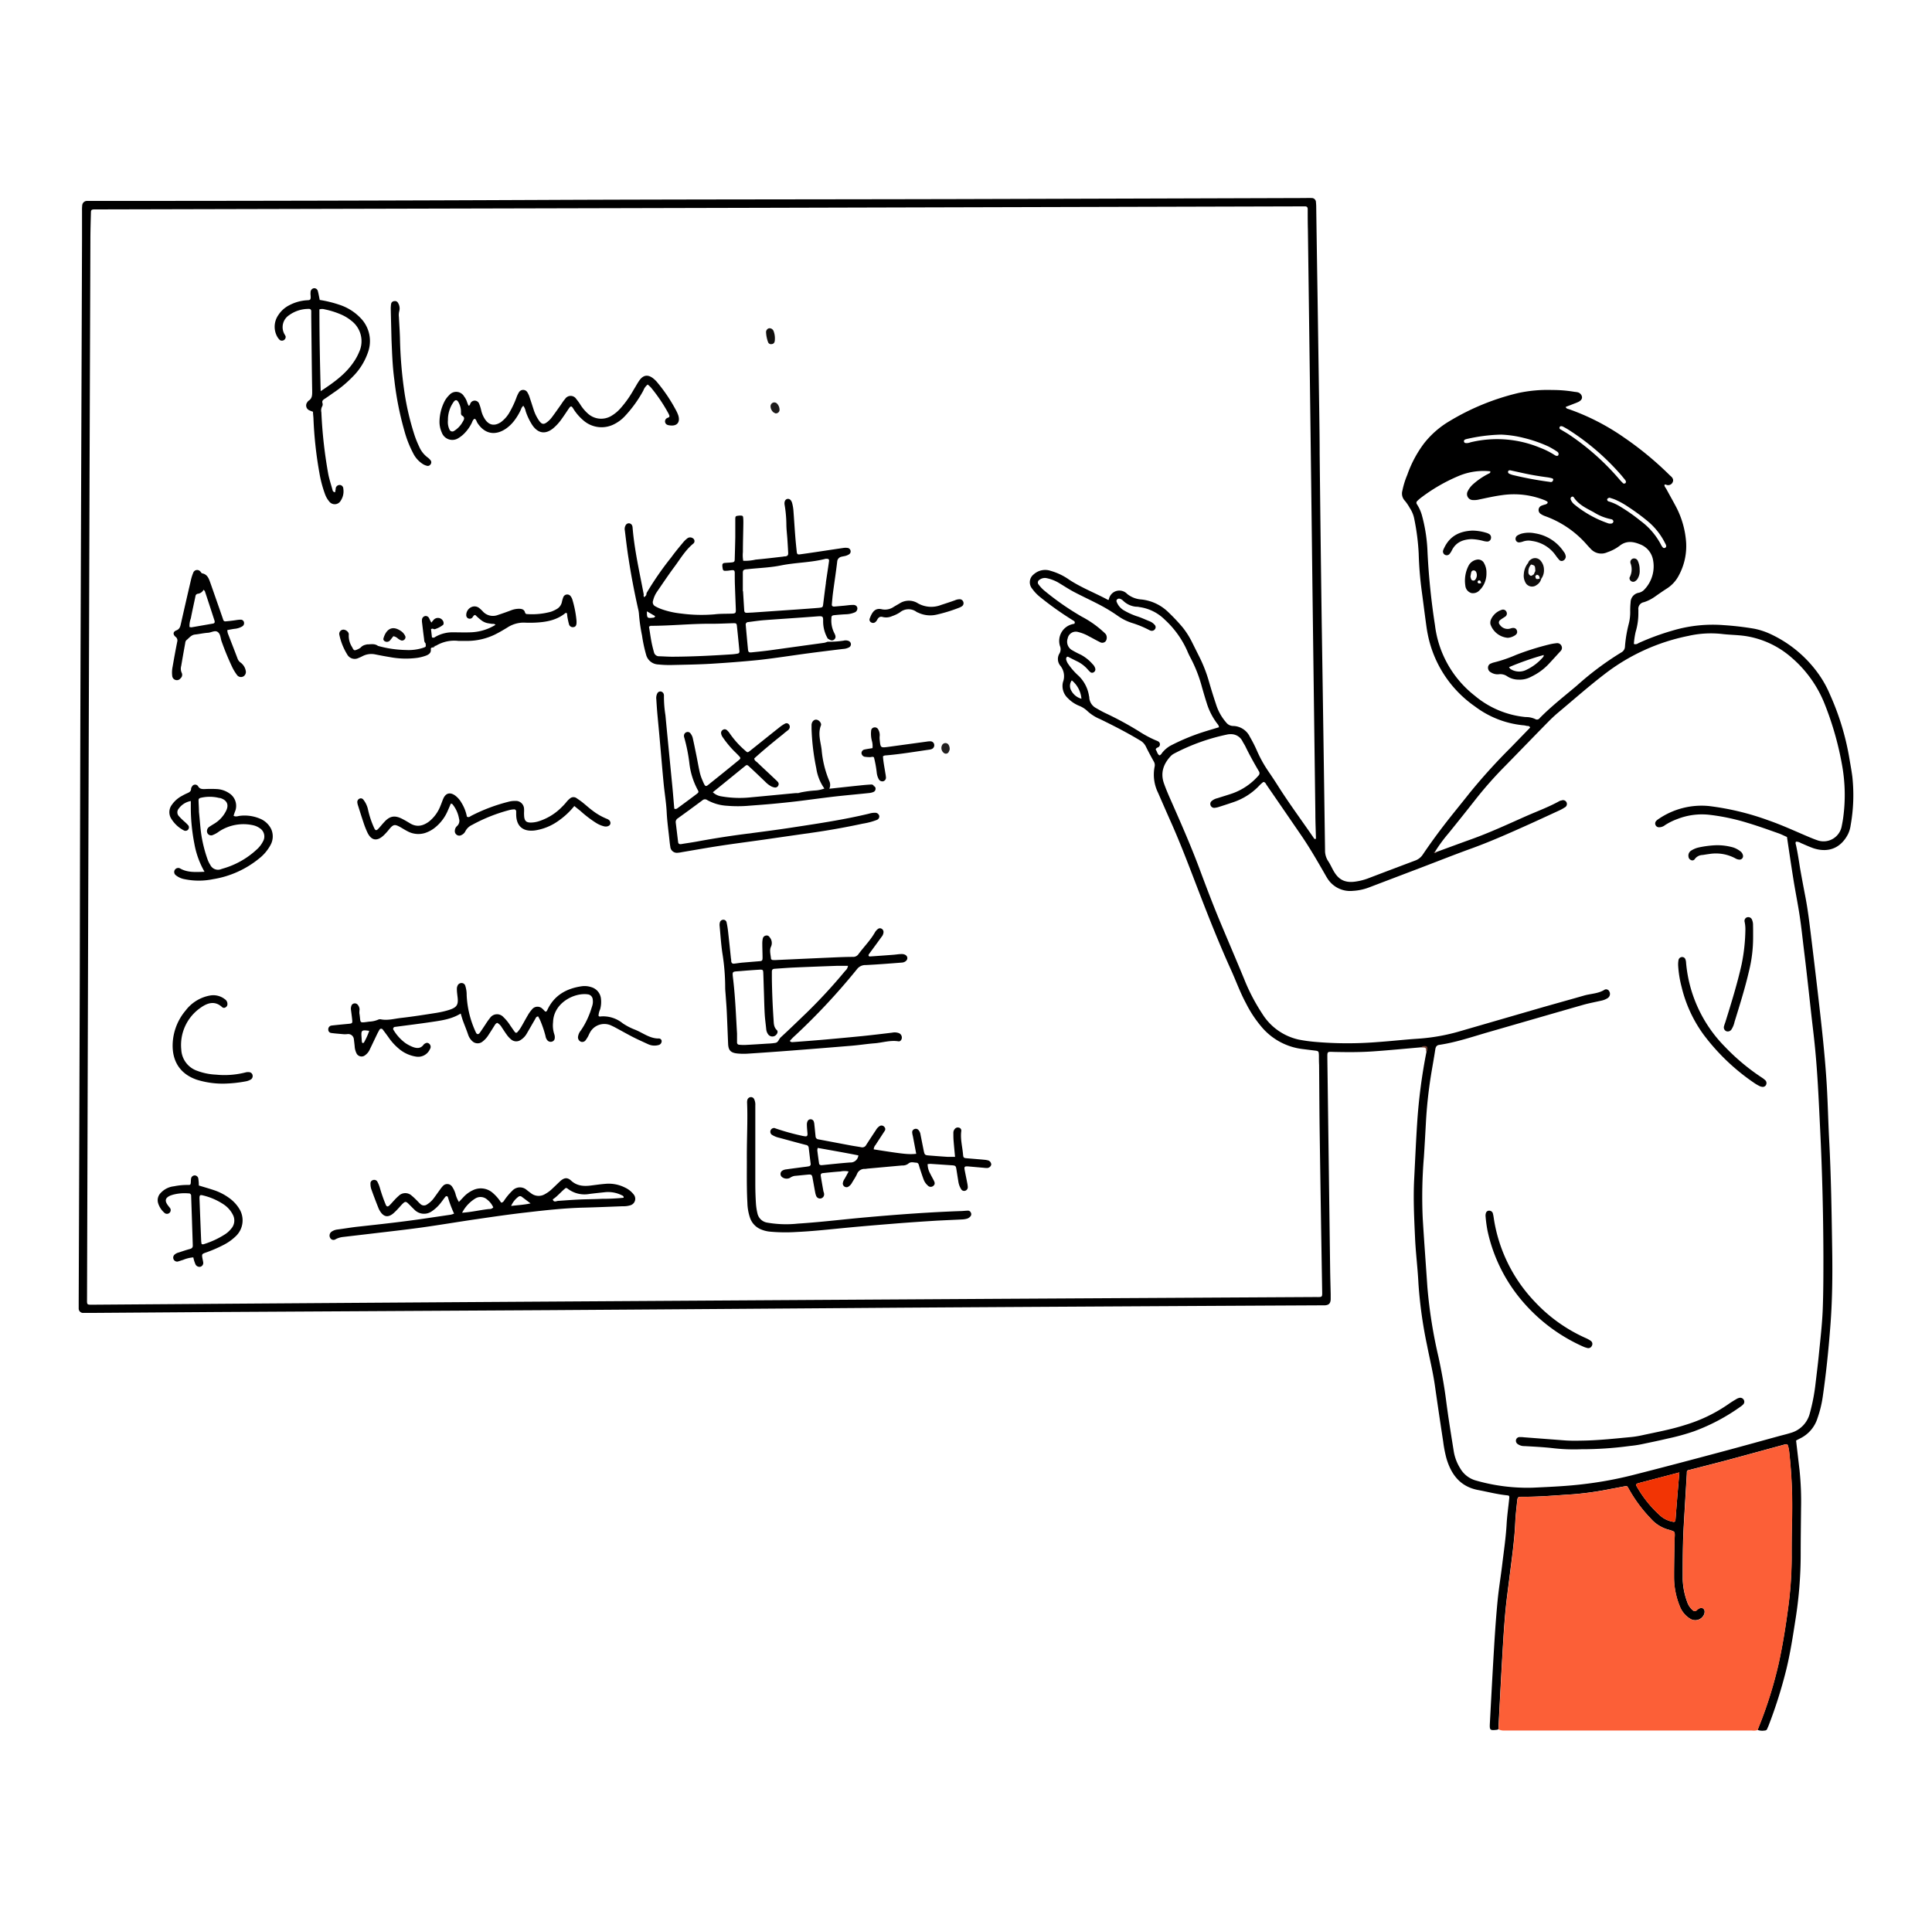 <?xml version="1.0" encoding="UTF-8"?> <svg xmlns="http://www.w3.org/2000/svg" data-name="Layer 1" viewBox="0 0 517 516" id="BusinessmanillustrateProductPlanningoption"> <g data-name="product planning or strategy" fill="#000000" class="color000000 svgShape"> <path d="M495.68 207.83c-.22-1.67-.53-3.33-.81-5a69.63 69.63 0 0 0-5.16-16.93 28.36 28.36 0 0 0-3-5.43 32.63 32.63 0 0 0-13.4-11 19 19 0 0 0-3.9-1.22 78.72 78.72 0 0 0-8.13-.95 37.58 37.58 0 0 0-13.31 1.34 67.2 67.2 0 0 0-9.34 3.39c-.38.17-.75.54-1.41.3a21.5 21.5 0 0 1 .47-3.2 17.5 17.5 0 0 0 .73-5.39 5.62 5.62 0 0 0 0-.58 1.8 1.8 0 0 1 1.48-2 10.65 10.65 0 0 0 2.79-1.37c1.07-.75 2.13-1.5 3.22-2.2a9.19 9.19 0 0 0 3.39-3.69 16.48 16.48 0 0 0 1.91-8.66 24.1 24.1 0 0 0-2.56-9.34c-.87-1.67-1.81-3.3-2.72-5-.21-.37-.56-.69-.53-1.18.13 0 .26-.09.36-.05a1.32 1.32 0 0 0 1.83-.59c.34-.68 0-1.25-.56-1.71l-.15-.13a88.25 88.25 0 0 0-12.32-10.18 61.22 61.22 0 0 0-14.7-7.55c-.31-.1-.74-.13-.88-.61l2.37-.92a10.24 10.24 0 0 0 1.08-.45c.52-.29 1-.68.9-1.37a1.54 1.54 0 0 0-1.17-1.18 6.37 6.37 0 0 0-.78-.11 34.69 34.69 0 0 0-6-.5 37.2 37.2 0 0 0-9.11.81 64.47 64.47 0 0 0-18.5 7.59 24.41 24.41 0 0 0-6.71 5.9 31 31 0 0 0-4.47 8.4 22 22 0 0 0-1.32 4.27 2.78 2.78 0 0 0 .69 2.69 12.67 12.67 0 0 1 1.31 1.94 8 8 0 0 1 1.18 2.87 61.67 61.67 0 0 1 1.19 9.28 96.13 96.13 0 0 0 .77 9.73c.37 2.7.7 5.41 1.07 8.12.18 1.29.33 2.59.6 3.85a30.73 30.73 0 0 0 12.65 19.26 25.45 25.45 0 0 0 12.73 5 5.2 5.2 0 0 1 1 .16c.34.1.79-.09 1 .48l-5.26 5.42a156.49 156.49 0 0 0-11 12.16c-2.25 2.86-4.58 5.66-6.8 8.55a157.03 157.03 0 0 0-5.6 7.75 4.11 4.11 0 0 1-2 1.66q-6.39 2.4-12.76 4.83a16 16 0 0 1-3.2.82c-3.33.53-4.87-.89-6-2.88-.48-.85-.87-1.75-1.41-2.56a5.06 5.06 0 0 1-.85-2.92q-.42-30.47-.89-60.93-.31-22.56-.55-45.11c0-3.78-.06-7.56-.11-11.33q-.23-16-.47-32-.18-11.33-.34-22.65a12.26 12.26 0 0 0-.07-1.36 1.13 1.13 0 0 0-1.24-1.17c-.64-.05-1.3 0-2 0q-46.77.15-93.55.28c-37 .09-74 .06-110.94.23q-59 .26-118 .26h-3.13A1.28 1.28 0 0 0 22 55a10.4 10.4 0 0 0-.05 1.37v7.61l-.4 111.13q-.13 42.48-.2 85-.12 44.13-.29 88.28v1.75a1.17 1.17 0 0 0 1.25 1.22h1.76l34-.24 88.47-.5q47.26-.31 94.53-.66 56.06-.35 112.1-.63h1.37c1.08-.09 1.49-.51 1.55-1.61v-1.36c-.05-2.28-.12-4.56-.15-6.84l-.74-56.05c0-2.22-.19-2 2-1.95 3.45.07 6.91.09 10.35-.16 4.28-.3 8.56-.72 12.84-1.09 1.06-.33 1.73-.19 1.34 1.16a146.61 146.61 0 0 0-2.5 19.13c-.33 5-.54 10-.8 15-.27 5.28 0 10.54.24 15.8.18 4 .7 8 .9 12.07a118.78 118.78 0 0 0 2.3 16.57c.71 3.63 1.6 7.23 2.12 10.9q1.06 7.44 2.2 14.86a33.39 33.39 0 0 0 .89 4.58c1.29 4.32 3.7 7.52 8.48 8.42 2.49.47 4.95 1.11 7.47 1.39.88.09.91.11.83.93-.23 2.26-.56 4.52-.69 6.79-.2 3.58-.73 7.12-1.16 10.67-.38 3.22-.92 6.44-1.24 9.67-.39 4-.67 8-.92 12.07-.42 6.95-.79 13.9-1.16 20.85-.1 1.92 0 2 1.91 1.79a1.34 1.34 0 0 0 .36-.14c.33-6.24.64-12.48 1-18.72.24-4.09.47-8.18.83-12.26.3-3.37.77-6.72 1.19-10.08.58-4.71 1.27-9.41 1.49-14.16.09-2 .32-4 .54-6 .09-.86.24-1 1.12-1 4.62.05 9.23-.38 13.84-.67a85.11 85.11 0 0 0 10-1.42c1.21-.21 2.42-.46 3.64-.68.79-.15.79-.15 1.19.56a38.07 38.07 0 0 0 5.9 8 9.72 9.72 0 0 0 5.08 3.09l.37.12c1 .33 1 .42 1 1.36 0 .32-.06.65-.06 1-.05 3.39-.14 6.77-.13 10.16a20.51 20.51 0 0 0 1.55 7.8 6.65 6.65 0 0 0 2.68 3.26 2.57 2.57 0 0 0 3.87-1.25 1.87 1.87 0 0 0 .05-.94.94.94 0 0 0-1.07-.64 2.41 2.41 0 0 0-1 .62.76.76 0 0 1-1.06 0 4.92 4.92 0 0 1-1.5-2.25 18.68 18.68 0 0 1-1.19-6.1c0-4.75 0-9.5.27-14.25s.55-9.35.83-14c0-.79 0-.81.86-1 3.27-.85 6.55-1.67 9.82-2.54 5.14-1.38 10.28-2.8 15.43-4.2.69-.19.83-.13 1 .48a10.23 10.23 0 0 1 .26 1.34 133.49 133.49 0 0 1 .77 18.32q-.12 5-.1 10a102.52 102.52 0 0 1-1 14c-.66 4.9-1.44 9.78-2.51 14.6a112.7 112.7 0 0 1-4.19 14c-.45 1.22-.94 2.42-1.41 3.63a3.88 3.88 0 0 0 1.91.16.71.71 0 0 0 .71-.55c.09-.24.22-.47.31-.71a125.63 125.63 0 0 0 4.75-15.03c1.1-4.49 1.79-9.06 2.5-13.62a111.34 111.34 0 0 0 1.36-16.91c0-4.23.06-8.47.1-12.7a81.8 81.8 0 0 0-.4-10.14c-.31-2.64-.62-5.27-.93-7.95.36-.19.7-.38 1.05-.55a9 9 0 0 0 4.69-5.47 30.28 30.28 0 0 0 1.39-5.67c.89-6.12 1.52-12.27 2-18.43.57-7 .64-14.05.53-21.08-.15-9.76-.29-19.53-.81-29.28-.25-4.81-.35-9.63-.63-14.44-.49-8.31-1.45-16.59-2.4-24.86q-.89-7.67-1.83-15.32c-.42-3.42-.82-6.84-1.47-10.23-.5-2.62-1-5.23-1.46-7.86-.33-2.06-.63-4.12-1.08-6.15-.07-.31-.23-.62 0-.92a2.27 2.27 0 0 1 1.29.36c1.13.48 2.25 1 3.42 1.41 4.26 1.36 7.41-.33 9.18-3.74a7.8 7.8 0 0 0 .73-2.42 45.88 45.88 0 0 0 .45-13.03Zm-54.59-68.21a18.18 18.18 0 0 1 4.51 5.79 2.07 2.07 0 0 1 .28.72.58.58 0 0 1-.28.47.61.61 0 0 1-.53 0 2.62 2.62 0 0 1-.56-.77 18.57 18.57 0 0 0-5.52-6.45 47 47 0 0 0-5.41-3.8 12.69 12.69 0 0 0-3.19-1.42.57.57 0 0 1-.32-.43c0-.28.23-.43.63-.54.44.15 1 .3 1.52.52a21.12 21.12 0 0 1 3.58 2 54.77 54.77 0 0 1 5.29 3.91Zm-9.35-.13a.61.61 0 0 1-.41.59 1.82 1.82 0 0 1-1.15-.09 29.23 29.23 0 0 1-8.77-4.9 3.27 3.27 0 0 1-1.07-1.37.58.58 0 0 1 .15-.7.42.42 0 0 1 .66.09c1.31 2 3.43 2.93 5.38 4a13.49 13.49 0 0 0 4.68 1.85.68.68 0 0 1 .53.53Zm-14.39-25.17c.11-.31.5-.36 1-.1s.91.49 1.35.77a64.57 64.57 0 0 1 14.24 12.29c.33.4.65.8 1 1.22a2 2 0 0 1 .18.5c-.09.15-.13.32-.22.35s-.44.12-.53 0a13.07 13.07 0 0 1-1.2-1.27 66.07 66.07 0 0 0-13.37-11.83c-.65-.43-1.33-.8-2-1.22-.28-.13-.6-.3-.45-.71ZM392 117.66a1.51 1.51 0 0 1 .35-.14 45.32 45.32 0 0 1 9.33-1.21 29.37 29.37 0 0 1 6.09.89 36.29 36.29 0 0 1 6.62 2.3 23.89 23.89 0 0 1 2.18 1.28c.33.2.63.48.45 1-.11.28-.54.31-1 0a21.36 21.36 0 0 0-4-2 30 30 0 0 0-18.55-1.4 2.65 2.65 0 0 1-1.33.18.46.46 0 0 1-.38-.39.44.44 0 0 1 .24-.51Zm23.6 10.86a.74.74 0 0 1-.33.44 1 1 0 0 1-.56 0 95.07 95.07 0 0 1-9.89-1.84 5.7 5.7 0 0 1-.9-.33.52.52 0 0 1-.36-.61c.08-.31.35-.32.57-.32l3.06.67c2.33.53 4.68.92 7.05 1.23a9.21 9.21 0 0 1 1.13.26.36.36 0 0 1 .24.5Zm-7.32 63.38a24.82 24.82 0 0 1-13.64-5.72A28.23 28.23 0 0 1 384 167.33a186.3 186.3 0 0 1-2-19.59 43 43 0 0 0-1.49-9.81 10.86 10.86 0 0 0-1.35-3 .63.63 0 0 1 .11-.87 10.63 10.63 0 0 1 .87-.77 46.09 46.09 0 0 1 10.26-5.94 17.17 17.17 0 0 1 8.39-1.22c.11.47-.26.54-.53.68a19.08 19.08 0 0 0-4 2.72 6.21 6.21 0 0 0-1.53 2 1.59 1.59 0 0 0 1.34 2.29 5.41 5.41 0 0 0 1.74-.15c2-.41 4.06-.89 6.12-1.16a22 22 0 0 1 11.48 1.38 7.37 7.37 0 0 1 .68.37c.19.42-.16.54-.41.7a8.1 8.1 0 0 0-1.29.42 1.25 1.25 0 0 0-.16 2.11 5.31 5.31 0 0 0 1.39.69 26.84 26.84 0 0 1 11.1 7.68c.3.34.61.67.93 1a3.82 3.82 0 0 0 4.47.93 11.47 11.47 0 0 0 3.27-1.71c1.69-1.37 3.49-1.21 5.32-.47a5.49 5.49 0 0 1 3.59 4 9 9 0 0 1-2.37 8.27 2.88 2.88 0 0 1-1.53.78 2.62 2.62 0 0 0-2.05 2.54 20.19 20.19 0 0 0-.11 2.33 12.57 12.57 0 0 1-.4 3.48 34.53 34.53 0 0 0-1 6 1.83 1.83 0 0 1-.95 1.57 80.12 80.12 0 0 0-11.87 8.85c-3.37 2.86-6.88 5.57-10 8.75a.88.88 0 0 1-1.2.25 5.78 5.78 0 0 0-2.53-.53Zm-56.5 155.21-85.15.48q-64.93.39-129.87.8-55.86.36-111.71.77c-1.93 0-1.76.14-1.76-1.79L23.62 237q.18-55.76.35-111.52l.22-61.32c0-2.41.08-4.81.14-7.21 0-.76.15-.88.93-.91h1.76l178.31-.43 142.57-.38h1.36c.5 0 .68.29.68.75 0 1.82 0 3.65.05 5.47l.54 40.81q.35 27.15.67 54.29.39 30.57.79 61.12c0 2.27.1 4.54.16 6.82-.2 0-.39.05-.43 0-3.23-4.72-6.65-9.31-9.71-14.14-.87-1.38-1.77-2.73-2.69-4.07a33.76 33.76 0 0 1-3-5.46 35.61 35.61 0 0 0-1.86-3.64 5.08 5.08 0 0 0-4.52-2.9 2.38 2.38 0 0 1-1.83-.95 13.42 13.42 0 0 1-2.72-4.91c-.67-2-1.32-4.08-1.91-6.15a38 38 0 0 0-2.55-6.52l-2-4a21.54 21.54 0 0 0-2.52-3.93 50.37 50.37 0 0 0-3.78-4 12.1 12.1 0 0 0-7.29-3.4 6.74 6.74 0 0 1-3.71-1.47 2.87 2.87 0 0 0-3.93-.23 3 3 0 0 0-1 1.8.9.9 0 0 1-.24 0c-3.43-1.84-7.09-3.24-10.36-5.39a16.12 16.12 0 0 0-4.91-2.35 4.56 4.56 0 0 0-4.56.92 2.67 2.67 0 0 0-.43 3.84 11.41 11.41 0 0 0 2.14 2.25 85.44 85.44 0 0 0 9.08 6.41.5.5 0 0 1 .05.74 3.5 3.5 0 0 0-.58.12 4.61 4.61 0 0 0-3.25 5.81 2.25 2.25 0 0 1-.12 2 2.82 2.82 0 0 0 .24 3.31 4.44 4.44 0 0 1 .69 4.35 4.43 4.43 0 0 0 1.29 4.3 8.8 8.8 0 0 0 3.05 2.06 6.82 6.82 0 0 1 2.27 1.47 11.4 11.4 0 0 0 3.28 2.07c3.63 1.76 7.21 3.6 10.67 5.68a3.8 3.8 0 0 1 1.59 1.61c.65 1.35 1.37 2.66 2.11 4a1.9 1.9 0 0 1 .26 1.47 11 11 0 0 0 .94 7c1.09 2.5 2.18 5 3.29 7.5 2.87 6.41 5.32 13 7.84 19.54 2.62 6.79 5.31 13.55 8.31 20.18 1.37 3 2.48 6.14 4.06 9.06a31.72 31.72 0 0 0 4.56 6.78 17 17 0 0 0 10.5 5.48l3.29.41c1.1.13 1.14.17 1.18 1.34 0 .84 0 1.69.05 2.54.05 5.92.07 11.85.15 17.77q.3 21.09.66 42.18c.03 2.4.25 2.13-2.02 2.14ZM310 198.45a4.53 4.53 0 0 0-.71-.32 29.84 29.84 0 0 1-4.46-2.39 88.29 88.29 0 0 0-9.08-4.92c-.82-.39-1.61-.84-2.4-1.3a3.41 3.41 0 0 1-1.86-2.79c0-.13 0-.26-.06-.39a9.49 9.49 0 0 0-2.78-5.46 17.17 17.17 0 0 1-2.71-3.06 3.66 3.66 0 0 1-.65-1.4.89.89 0 0 1 .15-.54c.11-.16.29-.17.49-.06.81.42 1.62.84 2.44 1.23a9.09 9.09 0 0 1 2.61 2 9.2 9.2 0 0 0 .81.84.76.76 0 0 0 .91 0 .87.87 0 0 0 .38-1 2.44 2.44 0 0 0-.7-1.15 11 11 0 0 0-3.18-2.54 25.19 25.19 0 0 1-2.25-1.17 2.61 2.61 0 0 1-1.24-3.18 2.21 2.21 0 0 1 2.81-1.71 11.05 11.05 0 0 1 2.88 1.15c1 .51 1.94 1.06 2.93 1.54a1.2 1.2 0 0 0 1.58-.27 1.77 1.77 0 0 0 0-1.84 9 9 0 0 0-.7-.68 26.94 26.94 0 0 0-5.71-4 72.91 72.91 0 0 1-9.77-6.76 9.48 9.48 0 0 1-1.77-1.81.83.83 0 0 1 .23-1.32 2.35 2.35 0 0 1 2-.4 10.66 10.66 0 0 1 2.91 1.1c1.4.83 2.75 1.73 4.18 2.5 2.12 1.12 4.31 2.13 6.44 3.23a44.67 44.67 0 0 1 5.51 3.31 13.82 13.82 0 0 0 3.65 1.81 27.14 27.14 0 0 1 4.67 1.92 1.57 1.57 0 0 0 .55.19 1 1 0 0 0 1-.49.86.86 0 0 0-.1-1.08 3.46 3.46 0 0 0-1.43-1c-1.15-.46-2.27-1-3.44-1.35a18.57 18.57 0 0 1-3.36-1.54 4.47 4.47 0 0 1-1.83-2c-.18-.36-.31-.72.08-1s.74-.1 1.08.07a3.07 3.07 0 0 1 .6.49 5.68 5.68 0 0 0 3.33 1.46c.25 0 .51 0 .77.08a11.91 11.91 0 0 1 6.87 3.36 25.25 25.25 0 0 1 6 8.3 21.55 21.55 0 0 0 1 2.1 37.18 37.18 0 0 1 3 7.78c.4 1.37.79 2.75 1.23 4.1A17.48 17.48 0 0 0 326 194a2.14 2.14 0 0 1 .2.62c-1.44.44-2.86.85-4.27 1.3a55.92 55.92 0 0 0-8.79 3.68 7.93 7.93 0 0 0-1.94 1.61c-.31.32-.46.79-.94.94-.61-.39-.63-1.11-1-1.55.13-.56.65-.5.9-.79a.9.9 0 0 0-.16-1.36ZM289.39 187a4.4 4.4 0 0 1-2.72-2.18 2.5 2.5 0 0 1 .14-2.74 7.1 7.1 0 0 1 2.58 4.92Zm159.22 216.47c-.09 1.1-.16 2.21-.26 3.31a.48.48 0 0 1-.67.47 7 7 0 0 1-3.16-1.42 31.06 31.06 0 0 1-6.69-8.31s0-.13 0-.2c.11-.26.37-.33.61-.4l10.95-2.87c-.28 3.35-.54 6.38-.78 9.42Zm44.64-184.74c-.1.77-.24 1.54-.4 2.31a4.94 4.94 0 0 1-6.29 3.91c-1-.33-1.94-.72-2.9-1.13-3.41-1.44-6.76-3-10.27-4.22a71.67 71.67 0 0 0-16.07-3.89 20.4 20.4 0 0 0-13.51 3.48 3.48 3.48 0 0 0-.6.49 1 1 0 0 0-.21 1.08 1 1 0 0 0 .91.63 2.52 2.52 0 0 0 1.63-.56 16.2 16.2 0 0 1 3.31-1.64 18 18 0 0 1 8.81-1.11 56.85 56.85 0 0 1 10.09 2.17c2.74.82 5.43 1.79 8.12 2.74.79.27 1.54.67 2.32 1 .6 4 1.16 7.86 1.79 11.76.51 3.14 1.15 6.27 1.62 9.42s.77 6.06 1.14 9.09q.47 3.78.89 7.57c.39 3.42.76 6.85 1.14 10.27.22 1.94.46 3.88.67 5.82.91 8.16 1.24 16.35 1.64 24.54q.82 16.88.86 33.76c0 4.76 0 9.51-.18 14.26-.16 3.89-.61 7.78-1 11.66-.27 2.79-.62 5.56-.95 8.34a51.15 51.15 0 0 1-1.48 7.65 7.32 7.32 0 0 1-5.17 5.35c-1.05.33-2.13.58-3.19.87-5.14 1.41-10.27 2.84-15.41 4.21-8 2.14-16.07 4.28-24.13 6.32a101.48 101.48 0 0 1-12.27 2.25c-4.65.59-9.33.78-14 1a50 50 0 0 1-15-1.86 7 7 0 0 1-4.4-3.3 12.34 12.34 0 0 1-1.73-4.52c-.73-4.56-1.47-9.11-2.06-13.69-.5-3.93-1.22-7.84-2.06-11.72a129.3 129.3 0 0 1-2.95-18.67c-.41-6.1-.87-12.2-1.24-18.31a128.09 128.09 0 0 1 .31-16.39c.2-3 .36-6 .53-9a120.37 120.37 0 0 1 1.44-13.35c.36-2.18.76-4.35 1.09-6.53.11-.68.39-1.07 1.07-1.17 4.52-.67 8.83-2.16 13.2-3.42 8.42-2.42 16.84-4.87 25.27-7.28 1.56-.44 3.16-.74 4.75-1.1a5.18 5.18 0 0 0 1.8-.69 1.35 1.35 0 0 0 .43-1.88.94.94 0 0 0-1.17-.42c-1.71 1.11-3.73 1.07-5.59 1.61-4 1.15-8 2.25-12 3.4l-21.7 6.29a52.54 52.54 0 0 1-11.09 1.87c-3.51.24-7 .64-10.51.88a99.91 99.91 0 0 1-16.77-.07 40.61 40.61 0 0 1-4.25-.6 15.39 15.39 0 0 1-9.76-6.93 51.45 51.45 0 0 1-4.85-9.31c-2.18-5.29-4.44-10.54-6.64-15.82-1.89-4.56-3.63-9.18-5.36-13.81-2.39-6.39-5.16-12.63-7.91-18.87-.55-1.25-1.07-2.51-1.53-3.8-1-2.83-.15-5.23 1.81-7.33a3.57 3.57 0 0 1 .94-.69 54.17 54.17 0 0 1 14.07-5.06 4 4 0 0 1 1-.11 3.4 3.4 0 0 1 3.18 1.88c.23.47.54.89.77 1.36 1.1 2.28 2.34 4.5 3.62 6.68a.9.9 0 0 1-.15 1.21 16.63 16.63 0 0 1-6.85 4.69c-1.35.47-2.72.86-4.08 1.31a3.58 3.58 0 0 0-1.56.77 1 1 0 0 0-.31 1.06 1.05 1.05 0 0 0 1 .76 5.62 5.62 0 0 0 1.08-.2c1.3-.41 2.6-.83 3.88-1.27a17 17 0 0 0 7.17-4.56c.3-.33.66-.61 1-.89.54 0 .66.46.87.76q4.65 6.75 9.28 13.51c2.21 3.22 4.16 6.6 6.12 10 .29.51.56 1 .89 1.52a7.18 7.18 0 0 0 6.83 3.34 14.29 14.29 0 0 0 4.18-.87l13.66-5.2c4.37-1.66 8.72-3.39 13.12-5 5.46-1.94 10.73-4.29 16-6.66 2.73-1.23 5.44-2.49 8.15-3.74a10.91 10.91 0 0 0 1.54-.84 1 1 0 0 0-.84-1.88 1.58 1.58 0 0 0-.56.17c-2.84 1.58-5.9 2.7-8.86 4-4.87 2.16-9.7 4.41-14.72 6.21-3.12 1.12-6.22 2.27-9.33 3.41a.28.28 0 0 1-.42 0 41 41 0 0 1 3.66-5q3.69-4.55 7.3-9.15a104.33 104.33 0 0 1 7.9-8.91c3.78-3.86 7.53-7.75 11.31-11.6.86-.88 1.76-1.74 2.7-2.54 4.14-3.46 8.19-7.05 12.47-10.34a54 54 0 0 1 22.49-10.29 27.23 27.23 0 0 1 8.91-.53c2 .25 4 .25 6 .51a24.28 24.28 0 0 1 12.74 5.84 31.79 31.79 0 0 1 8.92 12.61 83.57 83.57 0 0 1 4.64 16.52 45 45 0 0 1 .25 13.6Z" fill="#000000" class="color000000 svgShape"></path> <path d="M176.21 277.92c-2.36 0-4.2-1.53-6.28-2.36a16.25 16.25 0 0 1-3.31-1.72A8.29 8.29 0 0 0 161 272c-.29 0-.63.18-.84-.18a5 5 0 0 1 .43-1.7 7.26 7.26 0 0 0 .24-2.7 3.61 3.61 0 0 0-2.66-3.26 5.66 5.66 0 0 0-2.51-.22c-4.1.6-7.37 2.42-9.19 6.34a3.07 3.07 0 0 1-.27.42c-.29.07-.41-.09-.54-.23a5.71 5.71 0 0 0-.55-.55 1.87 1.87 0 0 0-2.78.25 8.92 8.92 0 0 0-1.12 1.59c-.63 1.06-1.2 2.15-1.83 3.21a8.11 8.11 0 0 1-.93 1.25.4.4 0 0 1-.65 0c-.44-.58-.83-1.18-1.25-1.77a11.81 11.81 0 0 0-1.84-2.26 2.28 2.28 0 0 0-3.58.23 18 18 0 0 0-1.24 1.76c-.51.75-1 1.52-1.53 2.25-.33.46-.77.41-1-.11a26.25 26.25 0 0 1-2.48-10 7.85 7.85 0 0 0-.37-2.5 1 1 0 0 0-1-.74 1.12 1.12 0 0 0-1.07.71 2 2 0 0 0-.18.94c0 .72.11 1.43.19 2.14.28 2.3-.34 2.91-3.2 3.67-.81.22-1.63.38-2.46.52-3.16.5-6.32 1-9.49 1.36-1.79.2-3.58.74-5.42.36a1.26 1.26 0 0 0-.76.13 6.66 6.66 0 0 1-2.28.49c-3 .4-2.2.44-2.68-2.26a8 8 0 0 1 .06-1 2.07 2.07 0 0 0-.58-1.35 1 1 0 0 0-1.53.19 2.28 2.28 0 0 0-.18 1.36c.1.78.21 1.55.29 2.33.13 1.19.1 1.22-1 1.33-1.49.14-3 .28-4.46.45a1 1 0 0 0-.91 1.08.89.89 0 0 0 .84.92c1 .14 1.94.2 2.91.29a5.88 5.88 0 0 0 1.39 0 1.52 1.52 0 0 1 1.7 1.33c.08.66.16 1.29.22 1.93a4.81 4.81 0 0 0 .55 2 1.51 1.51 0 0 0 2 .56 3.85 3.85 0 0 0 1.54-1.8l1.85-3.87c.22-.46.47-.92.73-1.37a.51.51 0 0 1 .84 0c.51.66 1 1.33 1.49 2a14.79 14.79 0 0 0 2.67 3 9.23 9.23 0 0 0 4.78 2.25 3.44 3.44 0 0 0 3.69-2 1.08 1.08 0 0 0-.17-1.42c-.41-.37-.84-.35-1.4.09a.44.44 0 0 0-.13.14c-.82 1.12-1.9 1-3 .56a10.32 10.32 0 0 1-1.87-1 12 12 0 0 1-3.13-3.44.53.53 0 0 1 .4-.89c3.22-.43 6.44-.82 9.65-1.3 2.7-.4 5.42-.75 7.88-2.27.21.68.38 1.3.59 1.9.47 1.28 1 2.55 1.43 3.83a4 4 0 0 0 1.23 1.79 2.07 2.07 0 0 0 2.44.1 6.46 6.46 0 0 0 1.74-1.87c.51-.76 1-1.55 1.47-2.3.24-.37.43-.8.89-.95a3.07 3.07 0 0 1 1.22 1.23c.45.64.85 1.31 1.32 1.94a6.5 6.5 0 0 0 1.18 1.28 2.1 2.1 0 0 0 2.54.12 4.76 4.76 0 0 0 1.61-1.67c.76-1.29 1.49-2.59 2.25-3.88.18-.32.29-.75.84-.73.16.32.36.66.51 1a29 29 0 0 1 1.44 4.24 2.2 2.2 0 0 0 .57 1.21 1.17 1.17 0 0 0 1.26.24 1 1 0 0 0 .64-.9 2.35 2.35 0 0 0-.11-1 7.56 7.56 0 0 1-.34-3.27c.14-5.17 5.69-7.95 9.26-7.45a1.5 1.5 0 0 1 1.36 1.42 3.76 3.76 0 0 1-.16 1.73c-.26.81-.5 1.62-.83 2.39a20.59 20.59 0 0 1-2.19 4.12 3.41 3.41 0 0 0-.77 1.77 1.28 1.28 0 0 0 .77 1.25 1.11 1.11 0 0 0 1.23-.34 9.11 9.11 0 0 0 .65-1c.19-.34.33-.71.52-1.05a4.36 4.36 0 0 1 5.85-1.88c.59.26 1.16.58 1.73.89 1.32.71 2.62 1.45 3.95 2.13s2.69 1.28 4.05 1.91a4.07 4.07 0 0 0 2.85.22 1.06 1.06 0 0 0 .77-1.2.76.76 0 0 0-.83-.54ZM97.39 279a.39.39 0 0 1-.32.13c-.08 0-.2-.13-.21-.22-.06-.45-.08-.89-.11-1.34-.14-1.87 0-2 2.06-1.7a18.85 18.85 0 0 1-1.42 3.13ZM228.24 161.89c-.84 0-1.68.15-2.52.22s-1.69.16-2.53.22c-.38 0-.63-.18-.59-.57.09-1.1.19-2.21.33-3.3.36-2.71.78-5.4 1.1-8.12a1.43 1.43 0 0 1 1.16-1.35c.37-.1.77-.14 1.14-.25a3.35 3.35 0 0 0 .88-.4.9.9 0 0 0 .39-1 .93.93 0 0 0-.83-.71 3.94 3.94 0 0 0-1 0c-2.57.37-5.14.77-7.71 1.15-1.35.2-2.7.4-4.05.58-.53.07-.73-.09-.79-.59-.15-1.43-.3-2.85-.41-4.27-.18-2.34-.32-4.68-.5-7a11.39 11.39 0 0 0-.3-1.73c-.2-.86-.67-1.32-1.24-1.26s-1 .68-.79 1.7a32.91 32.91 0 0 1 .45 5c0 1.36.18 2.72.27 4.09s.16 2.46.22 3.7c0 .59-.16.79-.76.9-.19 0-.39 0-.58.06-2.46.28-4.91.58-7.37.8a13 13 0 0 1-3.32.32 8.47 8.47 0 0 1-.09-2.35c0-2.6.09-5.2.12-7.8 0-.52 0-1-.07-1.56a.41.41 0 0 0-.39-.37 3.36 3.36 0 0 0-.77 0c-.85.09-.91.14-.93.92v4.88q-.06 2.92-.15 5.85c0 .65-.17.79-.8.86s-1.3.08-1.95.15a.57.57 0 0 0-.56.65c0 .19 0 .39.05.58.09.79.22.92 1 .86.52 0 1-.12 1.55-.16s.7.15.72.67c0 1.17 0 2.34.05 3.51.07 2.15.16 4.29.24 6.44 0 .8-.09.93-.84 1-1.63.07-3.26 0-4.88.2a41.19 41.19 0 0 1-8.95-.22 22.53 22.53 0 0 1-5.13-1.14 11.28 11.28 0 0 1-1.77-.8 1.21 1.21 0 0 1-.58-1.51 7.24 7.24 0 0 1 1-2.3c1.55-2.25 3.06-4.53 4.69-6.72s3-4.58 5.16-6.31a.88.88 0 0 0-.19-1.35 1.24 1.24 0 0 0-1.47 0 6.67 6.67 0 0 0-1.12 1.07c-1.08 1.3-2.17 2.6-3.18 4a82.56 82.56 0 0 0-6.65 9.61 1.3 1.3 0 0 1-.09.54 2.78 2.78 0 0 1-.5.53.67.67 0 0 1-.14-.7c-1.13-6-2.52-12-3-18.05a1.64 1.64 0 0 0-.1-.38.95.95 0 0 0-1.7-.19 2 2 0 0 0-.26 1.5c.31 2.51.59 5 1 7.54.68 4.49 1.56 9 2.54 13.39a7.67 7.67 0 0 1 .23 1.34 44.92 44.92 0 0 0 .82 5.78 39.14 39.14 0 0 0 1.09 5.14 3.48 3.48 0 0 0 3.25 2.64 29.18 29.18 0 0 0 3.5.15c3.57-.08 7.15-.13 10.72-.34 4.21-.26 8.43-.58 12.62-1 4.52-.5 9-1.22 13.52-1.82 3-.4 6.06-.77 9.09-1.14a3.77 3.77 0 0 0 1.67-.46.94.94 0 0 0 .42-1 1 1 0 0 0-.62-.69 2.12 2.12 0 0 0-1.34-.06 26.49 26.49 0 0 1-4.27.28 5.06 5.06 0 0 1-.91.29c-4.83.66-9.65 1.33-14.48 2-1.68.23-3.36.39-5 .56-.62.06-.83-.1-.89-.73-.22-2.19-.41-4.39-.61-6.59a.66.66 0 0 1 .65-.79c1.42-.18 2.83-.4 4.25-.51 4.67-.35 9.34-.64 14-1 1.86-.15 1.82-.06 1.81 1.51a9.22 9.22 0 0 0 1.25 4.44 1 1 0 0 1 .18.08c.51.35 1.06.6 1.58.1s.27-1.08 0-1.63l-.09-.18a7.39 7.39 0 0 1-.71-3.79c0-.63.13-.8.77-.87 1-.1 2.07-.19 3.11-.24a6.54 6.54 0 0 0 2.28-.47 1.16 1.16 0 0 0 .79-1.21c-.09-.53-.52-.86-1.19-.82Zm-55.13 1.71 2.2 1.28c-.13.41-.34.41-.53.43-1.62.17-1.67.12-1.67-1.71Zm24.16 11.34c-.51.08-1 .15-1.55.18-5.25.34-10.51.61-15.78.63-1.17 0-2.34-.09-3.51-.12a1.38 1.38 0 0 1-1.43-1.09c-.26-.93-.5-1.88-.68-2.84-.25-1.33-.43-2.67-.65-4 .34-.16.39-.22.45-.22 5.53 0 11-.61 16.58-.55 1.88 0 3.77-.11 5.65-.15.67 0 .78.11.85.76q.35 3.3.66 6.6c.05.52-.09.73-.59.8Zm23.75-19c-.26 1.86-.49 3.74-.72 5.61-.12 1-.14 1-1.2 1.12-1.81.15-3.63.28-5.45.41l-12.46.86c-.45 0-.91.06-1.36.06s-.65-.15-.68-.71c-.11-1.68-.21-3.37-.31-5.06h-.06v-4.88c0-.73.17-.9.89-1 .26 0 .52-.05.78-.07 2.91-.3 5.86-.4 8.72-1 3.9-.76 7.9-.73 11.76-1.73a1.67 1.67 0 0 1 .39 0c.38 0 .59.17.53.6-.26 1.9-.57 3.85-.85 5.76ZM212.84 277.07a173.63 173.63 0 0 0 16.49-17.7 2.76 2.76 0 0 1 2.31-1.1c3.24-.16 6.49-.42 9.73-.67.86-.06 1.5-.67 1.43-1.28s-.66-1-1.48-1-1.56.15-2.34.2c-2.07.16-4.15.31-6.22.45a.34.34 0 0 1-.28-.54c.25-.38.53-.74.8-1.11.88-1.2 1.77-2.41 2.64-3.62a2.11 2.11 0 0 0 .51-1.24 1 1 0 0 0-.56-.94.85.85 0 0 0-.92.08 3 3 0 0 0-.78.85c-1.22 2.18-3 3.93-4.46 5.91a1.69 1.69 0 0 1-1.49.72c-1.44 0-2.87.05-4.3.11-5.33.23-10.66.48-16 .72a7.46 7.46 0 0 1-1.16 0c-.17 0-.43-.2-.44-.31-.08-1.09-.48-2.24 0-3.26a2.34 2.34 0 0 0-.38-2.53.88.88 0 0 0-1-.43 1 1 0 0 0-.81.76 6.13 6.13 0 0 0-.14 1.35c0 1.24.06 2.47.07 3.71 0 .87-.09 1-1 1.05l-4.48.37c-.71.07-1.41.19-2.12.27-.47.05-.71-.15-.79-.64 0-.26 0-.52-.07-.78-.26-2.46-.51-4.92-.79-7.37a22.27 22.27 0 0 0-.39-2.31.85.85 0 0 0-.87-.65.93.93 0 0 0-.89.65 2.35 2.35 0 0 0-.09 1c.22 2.4.38 4.81.72 7.19a58.09 58.09 0 0 1 .77 9.31c0 .65.08 1.3.12 1.95.11 1.56.24 3.11.31 4.67.13 2.8.23 5.59.35 8.39.07 1.77.67 2.44 2.47 2.63a16.58 16.58 0 0 0 2.73.05q5.74-.37 11.48-.81 8.17-.63 16.34-1.31c2.08-.17 4.14-.5 6.21-.66s4.2-.89 6.37-.52c.51.09.93-.51.89-1.06a1.27 1.27 0 0 0-.88-1.17 3.37 3.37 0 0 0-1.73-.09c-2.58.31-5.16.62-7.75.89q-4.95.49-9.91.93c-2.85.25-5.7.47-8.56.68-.35 0-.76.18-1.15-.29a16.53 16.53 0 0 1 1.49-1.5Zm-3.92.54c-.51.47-.63 1.34-1.41 1.48a16.85 16.85 0 0 1-2.14.2c-2 .13-4 .26-6 .36a11.69 11.69 0 0 1-1.56-.06.58.58 0 0 1-.58-.63v-2.35c-.28-4.74-.46-9.48-1-14.21-.29-2.67-.5-2.32 2-2.53q2.43-.21 4.86-.36c1.08-.06 1.13 0 1.17 1 .06 1.63.1 3.26.16 4.88.07 2 .1 4 .22 6.05.08 1.36.28 2.72.41 4.08a2.71 2.71 0 0 0 .49 1.26 1.39 1.39 0 0 0 2.19.13c.34-.35.49-.92.16-1.23-.87-.82-.82-1.85-.89-2.89q-.37-5.46-.45-10.92v-1.76c0-.58.16-.81.78-.85 1.75-.12 3.51-.26 5.26-.34 3.84-.17 7.67-.31 11.51-.45h2.82a2.13 2.13 0 0 1-.73 1.33 141.77 141.77 0 0 1-10.45 11.33c-2.28 2.19-4.52 4.37-6.82 6.48Z" fill="#000000" class="color000000 svgShape"></path> <path fill="#010000" d="M264.53 310.58a5.55 5.55 0 0 0-1.15-.21c-1.55-.15-3.11-.26-4.66-.4-.79-.06-.93-.15-1-.91-.17-2.14-.78-4.23-.48-6.41a.8.8 0 0 0-.63-.87 1 1 0 0 0-1.06.3 1.52 1.52 0 0 0-.43 1.06c0 .72 0 1.43.06 2.14.11 1.41.25 2.8.39 4.31h-2.05c-1.63-.1-3.25-.23-4.87-.36-1.12-.08-1.22-.16-1.44-1.18-.3-1.46-.58-2.93-.88-4.4a2.29 2.29 0 0 0-.54-1.23.94.94 0 0 0-1.06-.27.88.88 0 0 0-.63.89 5.3 5.3 0 0 0 .18 1c.3 1.58.6 3.15.9 4.74-2.06.21-3.32.08-11.37-1.19a1.91 1.91 0 0 1 .48-1.18l2.45-3.76a.81.81 0 0 0-.1-1.07.94.94 0 0 0-1.22-.24 3.15 3.15 0 0 0-1.05 1.13q-1.3 1.95-2.57 3.92a1.16 1.16 0 0 1-1.28.64c-1-.19-1.93-.31-2.89-.49l-8.63-1.63a.82.82 0 0 1-.75-.77c-.11-1-.2-2.07-.32-3.1a3.35 3.35 0 0 0-.2-1 .9.9 0 0 0-.78-.5.86.86 0 0 0-.81.45 1.9 1.9 0 0 0-.22.93c0 .85.11 1.69.17 2.53 0 .52-.15.71-.67.64a8.1 8.1 0 0 1-1-.18 64.17 64.17 0 0 1-6.93-1.94l-.19-.08a1 1 0 0 0-.77 1.78 6.19 6.19 0 0 0 2 .82c2.39.64 4.76 1.31 7.16 1.92a.81.81 0 0 1 .72.76c.17 1.42.34 2.84.52 4.26a.57.57 0 0 1-.51.69c-.51.11-1 .15-1.54.22-1.49.2-3 .39-4.45.6a2.43 2.43 0 0 0-1.1.36 1.06 1.06 0 0 0 .06 1.79 2 2 0 0 0 2 .13 3.07 3.07 0 0 1 1.23-.53c1.3-.11 2.6-.26 3.89-.37.6 0 .77.11.9.77.25 1.34.48 2.68.73 4a4.93 4.93 0 0 0 .26.93 1.1 1.1 0 0 0 2.12-.55c0-.25-.15-.5-.19-.75-.24-1.35-.48-2.69-.69-4-.08-.51.11-.73.61-.78 1.55-.16 3.1-.33 4.66-.43a5.2 5.2 0 0 1 2.18 0c-.43.79-.78 1.48-1.18 2.13a2.46 2.46 0 0 0-.38 1.09 1 1 0 0 0 1.36.92 2.64 2.64 0 0 0 1.08-1.09c.46-.79 1-1.55 1.36-2.37a2.14 2.14 0 0 1 2.13-1.37c.26 0 .52-.07.78-.09l9.14-.83a2.51 2.51 0 0 0 1.65-.46c.69-.65 1.48-.3 2.23-.28a.66.66 0 0 1 .57.47c.13.36.21.75.34 1.12.33 1 .65 2 1 2.93a4 4 0 0 0 1.11 1.59 1.05 1.05 0 0 0 1.41.14c.47-.35.55-.75.25-1.37s-.68-1.26-1-1.92a5.35 5.35 0 0 1-.71-2.6c.31 0 .57-.06.83-.05l5.64.38c1 .07 1.09.17 1.24 1.12s.34 2.18.52 3.27a5.26 5.26 0 0 0 .74 2 .92.92 0 0 0 1 .45 1 1 0 0 0 .78-1 7.53 7.53 0 0 0-.16-1.16c-.22-1.15-.46-2.29-.68-3.44-.16-.86 0-1 .92-.94l4.08.36a7.91 7.91 0 0 0 1 .07 1.18 1.18 0 0 0 1.12-.92 1.23 1.23 0 0 0-.73-1.08Zm-37.07.52c-2.53.19-5.05.47-7.57.72-.38 0-.65-.09-.71-.47-.17-1.16-.33-2.32-.47-3.48a2.36 2.36 0 0 1 .12-.67c3.65.66 7.27 1.28 10.87 2a2.11 2.11 0 0 1-2.24 1.9Z" class="color010000 svgShape"></path> <path fill="#010101" d="M64 323.44a9.9 9.9 0 0 0-2.65-2.82 14.92 14.92 0 0 0-4.14-2.13c-1.29-.43-2.61-.8-4-1.23 0-.71-.06-1.29-.14-1.86a1 1 0 0 0-.93-.84 1 1 0 0 0-1 .8 6.11 6.11 0 0 0-.07 1c-.06.69-.11.78-.83.75a18.08 18.08 0 0 0-3.68.36 5.66 5.66 0 0 0-3.56 1.79 2.74 2.74 0 0 0-.69 2.71 5.6 5.6 0 0 0 1.82 2.71 1 1 0 0 0 1.46-1.25c-.25-.38-.58-.71-.82-1.09-.7-1.07-.49-1.76.69-2.33.23-.11.48-.17.73-.26a12.14 12.14 0 0 1 4.24-.38.63.63 0 0 1 .72.7q.23 6.63.44 13.26c0 .54-.24.78-.77.92-1 .27-2 .61-3 .94a2.49 2.49 0 0 0-1.19.65 1.07 1.07 0 0 0 .84 1.79c.51-.11 1-.32 1.49-.45a8.79 8.79 0 0 1 2.77-.68 9.18 9.18 0 0 0 .6 1.9 1.19 1.19 0 0 0 1.31.6 1.05 1.05 0 0 0 .73-1.22c-.06-.45-.19-.89-.25-1.34-.11-.75 0-.87.69-1.14a35.94 35.94 0 0 0 5.19-2.23 13.29 13.29 0 0 0 3-2.15 5.85 5.85 0 0 0 1-7.48Zm-2.08 5.31a6.82 6.82 0 0 1-1.72 1.58 23 23 0 0 1-5.8 2.67c-.11 0-.25 0-.44-.07a5.41 5.41 0 0 1-.12-.72c-.16-3.83-.31-7.67-.46-11.5 0-.89.15-1 1-.78a17.06 17.06 0 0 1 5.66 2.52 7.28 7.28 0 0 1 2.27 2.63 3.29 3.29 0 0 1-.38 3.67ZM72.55 221.83a5.79 5.79 0 0 0-3.12-2.8 10.56 10.56 0 0 0-5.16-.71c-.57.05-1.13.35-1.76 0a14.56 14.56 0 0 1 .49-1.42 4 4 0 0 0-1.64-4.6 6.49 6.49 0 0 0-3.28-1.13 30.46 30.46 0 0 0-3.31 0c-.76 0-1.32 0-1.78-.78a.93.93 0 0 0-1.61.11 1.17 1.17 0 0 0-.24.52c0 .74-.44 1-1 1.24a13.89 13.89 0 0 0-1.39.7 7.66 7.66 0 0 0-2.75 2.4 3.27 3.27 0 0 0-.31 3.5 8.61 8.61 0 0 0 3.62 3.43.93.93 0 0 0 1.11-1.36 10.87 10.87 0 0 0-1-1 16.57 16.57 0 0 1-1.53-1.49 1.5 1.5 0 0 1-.09-2 5.07 5.07 0 0 1 3.26-2.07v2.06a50.83 50.83 0 0 0 .94 9.3 23.33 23.33 0 0 0 2.73 7.57c-2.46.09-4.6.24-6.57-.91a1 1 0 0 0-.18-.07 1.08 1.08 0 0 0-1 1.85 5.16 5.16 0 0 0 2.44 1.12 18.87 18.87 0 0 0 7.56 0 26 26 0 0 0 12.46-5.62 11.41 11.41 0 0 0 2.88-3.41 4.77 4.77 0 0 0 .23-4.43Zm-2.18 3.36a7.29 7.29 0 0 1-1.37 1.87 22.22 22.22 0 0 1-8.8 5.22l-.93.28a2.29 2.29 0 0 1-3-1.1 7.11 7.11 0 0 1-.76-1.57 36.14 36.14 0 0 1-1.68-6.8c-.26-1.94-.38-3.88-.59-5.82 0-1-.09-2.08-.11-3.12 0-.37.22-.56.58-.64a10.52 10.52 0 0 1 5 .05h.19c1.9.57 2.46 1.86 1.52 3.59a8.26 8.26 0 0 1-3 3.23c-.5.31-1 .6-1.48.94a1.35 1.35 0 0 0-.55 1 1.12 1.12 0 0 0 1.35 1.22 6.91 6.91 0 0 0 1.85-1 11.86 11.86 0 0 1 9.31-1.65 4.75 4.75 0 0 1 1.58.73 2.62 2.62 0 0 1 .89 3.57ZM65.76 179.5a3.54 3.54 0 0 0-1.29-2.12 2.25 2.25 0 0 1-.92-1.19c-.85-2.25-1.73-4.48-2.59-6.72a4.13 4.13 0 0 1-.13-.85c.76-.13 1.45-.29 2.15-.36a4.91 4.91 0 0 0 1.83-.62 1 1 0 0 0 .46-1.18.86.86 0 0 0-.89-.62c-.64 0-1.29.14-1.93.22s-1.42.18-2.13.23a.55.55 0 0 1-.58-.41c-.26-.8-.55-1.59-.82-2.39-.88-2.51-1.74-5-2.64-7.54-.4-1.1-.76-2.24-2.17-2.51-.2 0-.33-.37-.53-.53a1.11 1.11 0 0 0-1.89.42 12 12 0 0 0-.62 2q-1.35 5.79-2.66 11.59c-.17.77-.32 1.43-1.23 1.79s-.93 1.07-.22 1.7a1.19 1.19 0 0 1 .47 1.31c-.45 2.23-.85 4.47-1.24 6.71a7.62 7.62 0 0 0-.09 2.57 1.24 1.24 0 0 0 1 1 1.2 1.2 0 0 0 1.2-.46 1.23 1.23 0 0 0 .35-1.43 2.7 2.7 0 0 1-.16-1.89q.52-3.07 1.08-6.14a1.26 1.26 0 0 1 .27-.72c.74-.57 1.29-1.44 2.36-1.55s2.31-.4 3.48-.47c.89-.06 1.88-.76 2.62-.18s.7 1.63 1 2.48a73.94 73.94 0 0 0 2.89 7 13.07 13.07 0 0 0 1.23 2 1.32 1.32 0 0 0 1.74.36 1.39 1.39 0 0 0 .6-1.5ZM57 166.88l-5.75 1a2.1 2.1 0 0 1-.54-.09 5.72 5.72 0 0 1 .36-2.31c.38-2 .82-3.93 1.23-5.89a.74.74 0 0 1 .57-.68 2 2 0 0 0 1.61-1.09c.12.15.3.28.36.45.86 2.58 1.7 5.16 2.54 7.75.17.5.05.78-.38.86ZM181.52 111.2a9.45 9.45 0 0 0-.63-1.42 43.26 43.26 0 0 0-5-7.44 6.77 6.77 0 0 0-1-1c-1.45-1.19-2.72-1.05-3.8.48-.56.8-1 1.65-1.53 2.49a28.36 28.36 0 0 1-3.49 4.93 10.28 10.28 0 0 1-2.54 2.1 5.29 5.29 0 0 1-6.18-.63 11.11 11.11 0 0 1-2-2.35 13.79 13.79 0 0 0-1.14-1.58 1.77 1.77 0 0 0-3 0c-.43.48-.76 1-1.14 1.57-.79 1.11-1.57 2.24-2.39 3.33a6.67 6.67 0 0 1-1.07 1.12c-1.06.9-1.62.83-2.39-.27a11.1 11.1 0 0 1-1.38-2.78c-.36-1.11-.71-2.23-1.09-3.34a5.93 5.93 0 0 0-.62-1.41 1.31 1.31 0 0 0-2.27 0 7.79 7.79 0 0 0-.66 1.4 25 25 0 0 1-1.72 3.71A8.49 8.49 0 0 1 134 113c-1.74 1.12-3.23.79-4.31-.95a7.27 7.27 0 0 1-.9-2.15 11.09 11.09 0 0 0-.57-1.86 1.27 1.27 0 0 0-2.31-.15c-.15.21-.07.6-.52.68a9.82 9.82 0 0 1-.39-.93 4.92 4.92 0 0 0-.8-1.54 2.44 2.44 0 0 0-4-.35 6.45 6.45 0 0 0-1.27 1.71 12.36 12.36 0 0 0-1.32 5.26 6.92 6.92 0 0 0 .6 3 3 3 0 0 0 4.5 1.5 7.87 7.87 0 0 0 1.24-.93 10.62 10.62 0 0 0 2.21-2.94c.25-.44.31-1 .84-1.28.46.2.5.69.72 1.05 1.9 3 4.76 3.59 7.68 1.59a9.82 9.82 0 0 0 2.11-2 15.37 15.37 0 0 0 1.91-3.16 2 2 0 0 1 .62-.95 3.58 3.58 0 0 1 .62 1.41 15.88 15.88 0 0 0 1.85 3.85c1.53 2.15 3.45 2.43 5.5.78a12.9 12.9 0 0 0 2.35-2.6c.65-.89 1.24-1.82 1.87-2.73.47-.69.68-.71 1.11-.06a13.31 13.31 0 0 0 2.92 3.38 7.37 7.37 0 0 0 8.24.81 10.12 10.12 0 0 0 2.65-2 33.17 33.17 0 0 0 5-6.91 3.76 3.76 0 0 1 1.17-1.62 7.58 7.58 0 0 1 .84.76 42.82 42.82 0 0 1 4.69 6.93 5.05 5.05 0 0 1 .24.53.43.43 0 0 1-.26.62 1.81 1.81 0 0 0-.52.26 1 1 0 0 0 .34 1.71 2.75 2.75 0 0 0 .57.12c1.93.27 2.85-.79 2.3-2.64Zm-57.68 1.65a6.62 6.62 0 0 1-2.37 2.5.81.81 0 0 1-1.16-.34 4.66 4.66 0 0 1-.44-2.54 8.19 8.19 0 0 1 1.59-5c.41-.53.85-.48 1.19.12a5.22 5.22 0 0 1 .71 2.59c0 .38-.07.84.31 1.06.81.49.53 1.02.17 1.61ZM96.89 85.55a13.71 13.71 0 0 0-6.1-4 31.48 31.48 0 0 0-5.23-1.28c-.18-.87-.31-1.64-.51-2.39a1 1 0 0 0-1-.75 1.06 1.06 0 0 0-.94 1.06 4.07 4.07 0 0 0 0 .78c.14 1.49-.19 1.32-1.19 1.4a11.64 11.64 0 0 0-4.46 1.29 7.57 7.57 0 0 0-3 2.69 5.47 5.47 0 0 0-.28 5.74 3.67 3.67 0 0 0 .71.91 1 1 0 0 0 1.54-1 3.74 3.74 0 0 0-.28-.52 3.83 3.83 0 0 1 1.24-5.15 8.85 8.85 0 0 1 5.31-1.66c.4 0 .57.23.59.6v1.56c.08 6.57.13 13.14.25 19.72 0 1.07.07 2.08-1 2.71-.11.06-.17.2-.24.3a1.41 1.41 0 0 0 .53 2.27 9 9 0 0 0 .93.36c0 .61.09 1.19.12 1.77a105.8 105.8 0 0 0 1.58 14.54 32.4 32.4 0 0 0 1.48 5.65 6.31 6.31 0 0 0 1.12 2 1.84 1.84 0 0 0 3.13-.18 4.48 4.48 0 0 0 .68-3.17 1 1 0 0 0-.82-1 1.06 1.06 0 0 0-1.19.77c-.06.18 0 .4-.09.58s.11.55-.25.56a.67.67 0 0 1-.53-.57c-.38-1.38-.83-2.74-1.12-4.14A122.43 122.43 0 0 1 86 110.35a2.29 2.29 0 0 1 .17-1.52 1.12 1.12 0 0 0 .13-.94c-.18-.55.08-.83.51-1.11.87-.56 1.71-1.18 2.57-1.77a31.32 31.32 0 0 0 4.93-4.12 17 17 0 0 0 4.2-6.72 8.82 8.82 0 0 0-1.62-8.62Zm-.79 8.66a14.09 14.09 0 0 1-1.49 2.72c-2.19 3.23-5.28 5.43-8.79 7.75-.21-7.56-.34-14.74-.35-21.88a2.44 2.44 0 0 1 1.46 0 21.86 21.86 0 0 1 4.62 1.49A11.5 11.5 0 0 1 94 85.82a6.87 6.87 0 0 1 2.1 8.39Z" class="color010101 svgShape"></path> <path fill="#0f0d0c" d="M412.32 150.12a1.92 1.92 0 0 0-2.72-.35 1.49 1.49 0 0 0-.67.88 5.17 5.17 0 0 0-1.16 3 3.7 3.7 0 0 0 .36 2.09 2 2 0 0 0 3.07.82 2.69 2.69 0 0 0 1.23-1.66 3.88 3.88 0 0 0 .73-2.51 3.66 3.66 0 0 0-.84-2.27Zm-1.71 3.21-.16.38c-.33.15-.61.56-1 .29a1 1 0 0 1-.45-1 2.65 2.65 0 0 1 .73-1.93c1.05.29 1.05.29 1.12 1.69-.02.24-.19.37-.24.57Zm1.35 1.55c-.9.17-1 .13-1.11-.75a4.16 4.16 0 0 0 .39-.32c.63.1.76.51.76 1.07Z" class="color0f0c0c svgShape"></path> <path fill="#040303" d="M397.16 150.77a1.77 1.77 0 0 0-1.94-1 3.12 3.12 0 0 0-2.17 1.5 8.71 8.71 0 0 0-.93 5.44 2.27 2.27 0 0 0 1.61 2 2.36 2.36 0 0 0 2.26-.82 5.31 5.31 0 0 0 .84-1.05 6.28 6.28 0 0 0 .94-3.51 4.92 4.92 0 0 0-.61-2.56Zm-2.47 4.46a.67.67 0 0 1-1-.2 7.1 7.1 0 0 1-.2-.72c.08-.41.12-.79.22-1.16a.63.63 0 0 1 .53-.49.73.73 0 0 1 .78.44 1.94 1.94 0 0 1-.33 2.13Zm1.16.92a.51.51 0 0 1-.43-.28.43.43 0 0 1 .36-.55c.28 0 .46.09.58.81-.01-.13-.3 0-.51.02Z" class="color040303 svgShape"></path> <path fill="#020101" d="M417.83 172.81a1.23 1.23 0 0 0-1.3-.68 14 14 0 0 0-1.72.28 71.79 71.79 0 0 0-9.11 2.85 37.2 37.2 0 0 1-6.08 2.06 3.1 3.1 0 0 0-.55.21 1.17 1.17 0 0 0-.88 1.15 1.36 1.36 0 0 0 .77 1.25 3.29 3.29 0 0 0 2.05.52 3.24 3.24 0 0 1 2.36.57 5.55 5.55 0 0 0 3 .86 6.25 6.25 0 0 0 3-.59c.58-.28 1.16-.58 1.72-.91a15.42 15.42 0 0 0 3.34-2.68c1.07-1.14 2.11-2.3 3.17-3.45a1.2 1.2 0 0 0 .23-1.44Zm-4.79 2.9a13.41 13.41 0 0 1-4.55 3.53 4.27 4.27 0 0 1-4.25-.18c-.15-.09-.24-.28-.44-.51a76 76 0 0 1 9.3-3.26c-.02.21 0 .35-.1.42Z" class="color020101 svgShape"></path> <path fill="#fc5f37" d="M401 462.8c.33-6.24.64-12.48 1-18.72.23-4.09.47-8.18.83-12.26.3-3.37.77-6.72 1.19-10.08.58-4.71 1.27-9.41 1.49-14.16.09-2 .32-4 .54-6 .09-.86.24-1 1.12-1 4.62.05 9.23-.38 13.84-.67a85.11 85.11 0 0 0 10-1.42c1.21-.21 2.42-.46 3.64-.68.79-.15.79-.15 1.19.56a38.07 38.07 0 0 0 5.9 8 9.72 9.72 0 0 0 5.08 3.09l.37.12c1 .33 1 .42 1 1.36 0 .32-.06.65-.06 1-.05 3.39-.14 6.77-.13 10.16a20.51 20.51 0 0 0 1.55 7.8 6.65 6.65 0 0 0 2.68 3.26 2.57 2.57 0 0 0 3.87-1.25 1.87 1.87 0 0 0 .05-.94.94.94 0 0 0-1.07-.64 2.41 2.41 0 0 0-1 .62.76.76 0 0 1-1.06 0 4.92 4.92 0 0 1-1.5-2.25 18.68 18.68 0 0 1-1.19-6.1c0-4.75 0-9.5.27-14.25s.55-9.35.83-14c0-.79 0-.81.86-1 3.27-.85 6.55-1.67 9.82-2.54 5.14-1.38 10.28-2.8 15.43-4.2.69-.19.83-.13 1 .48a10.23 10.23 0 0 1 .26 1.34 133.49 133.49 0 0 1 .77 18.32q-.12 5-.1 10a102.52 102.52 0 0 1-1 14c-.66 4.9-1.44 9.78-2.51 14.6a112.7 112.7 0 0 1-4.19 14c-.45 1.22-.94 2.42-1.41 3.63a3.21 3.21 0 0 1-1.54.14h-66.33a3.07 3.07 0 0 1-1.49-.32Z" class="colorf38704 svgShape"></path> <path fill="#734236" d="M380.32 280.26a1.37 1.37 0 0 1 .89-.32c.61 0 .8.18.76.81a.84.84 0 0 1-.31.67.92.92 0 0 1-.07-.36c.06-.56-.19-.76-.74-.72a2 2 0 0 1-.53-.08Z" class="color367373 svgShape"></path> <path fill="#f23404" d="M449.39 394.05c-.28 3.35-.54 6.38-.78 9.42-.09 1.1-.16 2.21-.26 3.31a.48.48 0 0 1-.67.47 7 7 0 0 1-3.16-1.42 31.06 31.06 0 0 1-6.69-8.31s0-.13 0-.2c.11-.26.37-.33.61-.4Z" class="colorf28704 svgShape"></path> <path fill="#85645c" d="M384 228h.42a.41.41 0 0 1-.42.31.34.34 0 0 1-.26-.16c-.07-.15.05-.21.26-.15Z" class="color855c5c svgShape"></path> <path d="M233.86 210.37a.73.73 0 0 1 .43.79.89.89 0 0 1-.52.77 3.93 3.93 0 0 1-1.12.29c-3.1.33-6.21.6-9.32.95-3.35.39-6.7.86-10.06 1.27-2.13.25-4.27.47-6.4.67s-4.41.36-6.61.53a34.51 34.51 0 0 1-5.66 0 12.3 12.3 0 0 1-5.37-1.54 1 1 0 0 0-1.24.06c-2.19 1.63-4.4 3.25-6.61 4.84a1.15 1.15 0 0 0-.55 1.15c.22 1.74.42 3.49.64 5.23.07.5.42.58.86.51 1.41-.24 2.83-.43 4.24-.69q5.94-1.1 11.94-1.9c4.83-.63 9.67-1.24 14.49-2 6.56-1 13.11-2 19.56-3.55a5.36 5.36 0 0 1 1.73-.24 1.11 1.11 0 0 1 1 .84 1 1 0 0 1-.64 1.07 18.24 18.24 0 0 1-3.76 1c-4.64 1-9.3 1.83-14 2.49-4.19.59-8.37 1.2-12.55 1.8-3.93.56-7.86 1.06-11.78 1.66-3.41.52-6.8 1.13-10.19 1.7a6.48 6.48 0 0 1-1 .14 1.76 1.76 0 0 1-2-1.66c-.12-.64-.18-1.29-.25-1.94-.25-2.39-.59-4.76-.71-7.17-.12-2.59-.57-5.17-.82-7.76-.39-4.08-.72-8.16-1.09-12.24-.19-2.2-.41-4.4-.61-6.61-.1-1.23-.19-2.46-.26-3.69a2.69 2.69 0 0 1 .24-1.53.92.92 0 0 1 .94-.56 1 1 0 0 1 .81.73 1 1 0 0 1 .05.39 31.64 31.64 0 0 0 .4 5.24c.59 6.29 1.22 12.56 1.83 18.84.2 2.07.36 4.14.54 6.17.44.19.69 0 1-.23 1.67-1.23 3.35-2.46 5-3.72.54-.4.58-.56.24-1.13a19.82 19.82 0 0 1-2.22-7.22 44.77 44.77 0 0 0-1.34-6.69 1.37 1.37 0 0 1-.09-.56 1 1 0 0 1 .63-.91.91.91 0 0 1 1.06.25 3.3 3.3 0 0 1 .72 1.58c.32 1.4.59 2.8.88 4.2s.57 3.07.91 4.59a11.23 11.23 0 0 0 .64 2c1 2.36.85 2.09 2.52.76q3.66-2.92 7.28-5.89c.55-.44.56-.61.12-1.09s-.91-.93-1.37-1.38a27.11 27.11 0 0 1-3.08-3.77 2.23 2.23 0 0 1-.36-.89.92.92 0 0 1 .46-1 .87.87 0 0 1 1.08.08 4.26 4.26 0 0 1 .76.88 24.09 24.09 0 0 0 4.17 4.62c.58.54.62.53 1.3 0 2.64-2.11 5.28-4.23 7.93-6.33a8.78 8.78 0 0 1 1.47-.95.81.81 0 0 1 1 .29 1 1 0 0 1 .06 1.1 1.3 1.3 0 0 1-.38.43c-.41.33-.83.63-1.23 1-2.64 2.11-5.26 4.25-7.75 6.52 0 .58.48.78.79 1.07 1.59 1.53 3.21 3 4.82 4.55a6.34 6.34 0 0 1 .69.68.82.82 0 0 1 .14.91.89.89 0 0 1-.92.58 3 3 0 0 1-.92-.27 6.51 6.51 0 0 1-1.7-1.3c-1.41-1.34-2.81-2.7-4.23-4-.54-.52-.69-.54-1.15-.16-2.88 2.33-5.74 4.67-8.62 7a4.28 4.28 0 0 0 2.36 1.11 28.4 28.4 0 0 0 8 .23c3.89-.35 7.77-.74 11.66-1.1a6.69 6.69 0 0 1 .77 0c5.27-.55 10.52-1.31 15.81-1.74 1.48-.09 2.97-.52 4.51-.15Z" fill="#000000" class="color000000 svgShape"></path> <path fill="#010101" d="M153.69 215.7a20.43 20.43 0 0 1-4.3 4 14.45 14.45 0 0 1-6.26 2.54c-3.55.44-5-1.5-5-4.34v-.78a.55.55 0 0 0-.68-.51 6.17 6.17 0 0 0-1 .14 43.7 43.7 0 0 0-10.1 4 3.81 3.81 0 0 0-1.81 1.69 2.08 2.08 0 0 1-1 1 1.17 1.17 0 0 1-1.28 0 1.18 1.18 0 0 1-.54-1.17 1.7 1.7 0 0 1 .58-1.2 1.89 1.89 0 0 0 .53-2 8.36 8.36 0 0 0-1.76-3.86c-.07-.08-.22-.09-.42-.17-.28.65-.55 1.3-.84 1.94a11.58 11.58 0 0 1-3.68 4.71 8.48 8.48 0 0 1-2.41 1.24 6.07 6.07 0 0 1-4.72-.5c-.75-.38-1.45-.86-2.2-1.25-1.13-.58-1.54-.5-2.38.42-.26.29-.49.61-.75.9s-.69.78-1.08 1.13c-1.75 1.6-3.27 1.3-4.29-.88a23 23 0 0 1-1-2.54c-.52-1.54-1-3.08-1.49-4.63a4 4 0 0 1-.2-.94 1 1 0 0 1 .62-.92.83.83 0 0 1 1 .28 6.37 6.37 0 0 1 1.24 2.61 24.22 24.22 0 0 0 1.67 5c.31.68.58.73 1.12.16s1-1.18 1.55-1.76c1.45-1.61 2.76-1.88 4.69-.93.76.38 1.49.81 2.21 1.25 1.8 1.1 3.46.73 5.07-.45a9.91 9.91 0 0 0 3.07-4.19c.29-.66.5-1.34.79-2 .66-1.47 1.81-1.75 3.15-.8a6.31 6.31 0 0 1 1.67 1.89 11 11 0 0 1 1.48 3.76c.54.34.88-.08 1.25-.26a46.54 46.54 0 0 1 9.82-3.7 6.61 6.61 0 0 1 1.92-.24 2.19 2.19 0 0 1 2.3 2 8.93 8.93 0 0 1 0 1.16 11.13 11.13 0 0 0 .05 1.16c.16 1.08.58 1.44 1.69 1.47a7.16 7.16 0 0 0 2.3-.38 15 15 0 0 0 5.93-3.63c.51-.5 1-1 1.45-1.58a6.42 6.42 0 0 1 .83-.82 1.43 1.43 0 0 1 1.8-.13c.48.34 1 .68 1.41 1 1 .78 1.88 1.61 2.87 2.34a16.2 16.2 0 0 0 3.88 2.22c.75.29 1 .83.89 1.32s-.78.84-1.6.69a7.44 7.44 0 0 1-2.32-1 30.77 30.77 0 0 1-4.11-3.16c-.49-.39-1-.79-1.61-1.3ZM199.85 309.63c0-5.53.26-10 .07-14.5a2.8 2.8 0 0 1 .07-.77 1 1 0 0 1 .81-.74.93.93 0 0 1 1 .51 3.4 3.4 0 0 1 .32 1.7v21.08c0 1.69.06 3.39.16 5.07a16.44 16.44 0 0 0 .4 2.7 3.19 3.19 0 0 0 2.66 2.52 29.38 29.38 0 0 0 8.16.26c6.17-.39 12.3-1.16 18.46-1.7 8.29-.74 16.59-1.35 24.92-1.65.71 0 1.42-.1 2.13-.12a.82.82 0 0 1 .77.5.88.88 0 0 1-.14 1.08 1.93 1.93 0 0 1-.79.54 5.53 5.53 0 0 1-1.34.23c-2.66.14-5.33.23-8 .4-3.63.23-7.27.48-10.89.78-4.74.38-9.47.78-14.19 1.25-3.76.37-7.51.76-11.28.93a45.7 45.7 0 0 1-7.21-.1 8.19 8.19 0 0 1-2.61-.73 5.14 5.14 0 0 1-2.64-3 13.46 13.46 0 0 1-.69-4c-.24-4.43-.12-8.87-.15-12.24ZM113.88 172.15c-.39-.33-.35-.82-.41-1.26-.2-1.48-.37-3-.55-4.45a2.81 2.81 0 0 1 0-.58 1.07 1.07 0 0 1 .85-1 1 1 0 0 1 1 .48c.13.22.23.47.34.7l.32.58c.19-.23.34-.43.51-.61a1.54 1.54 0 0 1 2.6.15c.21.3.24.93 0 1.09a7.1 7.1 0 0 1-2.2 1.14c-.28.06-.57-.34-1 0l.25 2.17c.51.27.8-.08 1.11-.24a9.24 9.24 0 0 1 4.69-1.1c1.5 0 3 .06 4.5 0a13.52 13.52 0 0 0 6.7-2c-.36-.39-.75-.22-1.07-.28s-.91-.12-1.34-.24a4.42 4.42 0 0 1-1.06-.48 9.65 9.65 0 0 1-1.07-.84c-.3-.25-.58-.53-.86-.79-.57 0-.59.63-1 .85a.93.93 0 0 1-1.42-.74 2.33 2.33 0 0 1 1.33-2.21 2 2 0 0 1 2.19.28 9.26 9.26 0 0 1 .86.8 3.65 3.65 0 0 0 4.1 1c1.17-.38 2.34-.79 3.49-1.23a6 6 0 0 1 2.09-.42c.76 0 1.44.13 1.67 1a.54.54 0 0 0 .57.42 19.28 19.28 0 0 0 6.37-.63 8.64 8.64 0 0 0 1.42-.65 2.85 2.85 0 0 0 1.5-1.94 8.53 8.53 0 0 1 .38-1.31 1.13 1.13 0 0 1 2-.2 2.89 2.89 0 0 1 .43.86 28.73 28.73 0 0 1 1.11 5.73v.39c0 .74-.25 1.14-.72 1.22a1.06 1.06 0 0 1-1.32-.84c-.16-.56-.27-1.14-.38-1.72-.07-.38-.09-.77-.14-1.15-.15 0-.31-.11-.37-.07-2.33 1.94-5.12 2.44-8 2.59-1 .05-2.08.06-3.12 0a8 8 0 0 0-4.42 1.29c-1.17.72-2.35 1.41-3.57 2a17.18 17.18 0 0 1-7 1.61h-2.54a9.51 9.51 0 0 0-6 1.27.92.92 0 0 1-.38.07 2 2 0 0 1-2.44-.71Z" class="color010101 svgShape"></path> <path fill="#020202" d="M60 290a23.27 23.27 0 0 1-7.37-1.06c-4.52-1.57-6.52-5-6.43-9.39a14.65 14.65 0 0 1 3.48-9.13 10.52 10.52 0 0 1 6.51-4 5 5 0 0 1 4 1 1.5 1.5 0 0 1 .67 1.33.93.93 0 0 1-.47.81.73.73 0 0 1-.91 0c-2-1.86-4-1.16-5.83.15a12.11 12.11 0 0 0-5.14 11.16 6.32 6.32 0 0 0 4.32 5.72 16.25 16.25 0 0 0 4.94 1 22.7 22.7 0 0 0 7.93-.59 2.57 2.57 0 0 1 1-.07 1 1 0 0 1 .86.69 1.12 1.12 0 0 1-.36 1.22 4 4 0 0 1-1.44.55A35.52 35.52 0 0 1 60 290ZM104.77 91c-.08-3.36-.15-5.77-.2-8.17a8 8 0 0 1 .1-1.55.89.89 0 0 1 .85-.69.9.9 0 0 1 1 .49 2.76 2.76 0 0 1 .35 2.07 4.23 4.23 0 0 0-.12 1.73c.09 1.88.23 3.76.28 5.65a116 116 0 0 0 1.16 14.18 71.14 71.14 0 0 0 2.8 11.94 27.63 27.63 0 0 0 1.18 2.88 7.09 7.09 0 0 0 2.26 2.89 3.88 3.88 0 0 1 .82.8.88.88 0 0 1-.07 1.09.83.83 0 0 1-.85.36 3.73 3.73 0 0 1-1.08-.42 7.24 7.24 0 0 1-2.71-3 29.23 29.23 0 0 1-2.34-6 83.39 83.39 0 0 1-2.67-13.56c-.53-3.84-.62-7.69-.76-10.69Z" class="color020202 svgShape"></path> <path fill="#030202" d="M233.87 202.68c-.37-.27-.69-.05-1-.06a8.8 8.8 0 0 1-1.54-.11 1.1 1.1 0 0 1-.8-1 1 1 0 0 1 .84-.93c.69-.15 1.39-.24 2.11-.37a5.12 5.12 0 0 0-.18-2 7.54 7.54 0 0 1-.18-2.72.9.9 0 0 1 .73-.8 1 1 0 0 1 1.15.5 3 3 0 0 1 .41 1.68 5.63 5.63 0 0 0 0 1.16c.22 2.11.23 2.12 2.33 1.84l10.24-1.4a5.18 5.18 0 0 1 1-.08 1 1 0 0 1 1 .82 1.09 1.09 0 0 1-.68 1.26 3.26 3.26 0 0 1-.75.17c-3.93.56-7.84 1.23-11.8 1.54a2.1 2.1 0 0 0-.47.22c.08 1.36.36 2.75.58 4.14.08.52.19 1 .22 1.54a1 1 0 0 1-.72 1 1.09 1.09 0 0 1-1.17-.49 4.66 4.66 0 0 1-.58-1.85 29.31 29.31 0 0 0-.74-4.06ZM113.88 172.15a4.36 4.36 0 0 0 2.54.79.92.92 0 0 1-.67.34c-.28 0-.5.16-.46.48.11 1-.57 1.41-1.3 1.7a12.39 12.39 0 0 1-2.25.58 23 23 0 0 1-7.36-.18c-1.34-.22-2.67-.47-4-.74a5.1 5.1 0 0 0-3.39.49 11.13 11.13 0 0 1-1.06.48 2.27 2.27 0 0 1-3-.92 16.34 16.34 0 0 1-2.1-5.2 1.13 1.13 0 0 1 1.31-1.44c.63.14 1.28.73 1.19 1.34a5.56 5.56 0 0 0 .9 3.31c.48 1 .57 1 1.62.53a6.21 6.21 0 0 0 .65-.39 2.25 2.25 0 0 1 1.17-.73 5.09 5.09 0 0 1 .56-.14c1 0 2-.28 2.91.4a29.68 29.68 0 0 0 7.49 1.1 12.6 12.6 0 0 0 4.79-.65c.58-.22.58-.21.46-1.15ZM236.07 163.07a4.1 4.1 0 0 0 3.07-.65c.55-.34 1.13-.65 1.7-1a4.56 4.56 0 0 1 4.47-.15 1 1 0 0 1 .17.1 7.23 7.23 0 0 0 6.37.52c1.23-.4 2.47-.8 3.69-1.24a3.16 3.16 0 0 1 1.32-.28 1 1 0 0 1 .89.63 1 1 0 0 1-.31 1.23 4 4 0 0 1-.87.44 42.43 42.43 0 0 1-5.94 1.82 7.51 7.51 0 0 1-4.94-.54 3.88 3.88 0 0 1-.36-.15 3.6 3.6 0 0 0-4.51.08 9 9 0 0 1-2.08 1 3.81 3.81 0 0 1-2.49.25c-.79-.24-1.2.13-1.53.76a1.8 1.8 0 0 1-.49.6.92.92 0 0 1-1.09.08.82.82 0 0 1-.42-1c.74-2.02 1.59-2.94 3.35-2.5Z" class="color030202 svgShape"></path> <path fill="#040404" d="M233.86 210.37a32.76 32.76 0 0 0-6.91.72 2.29 2.29 0 0 1-.58.06 20.5 20.5 0 0 0-5.19.49 42.21 42.21 0 0 0-5 .61 10.57 10.57 0 0 1-2.7 0 27.48 27.48 0 0 1 4.6-.7 8.36 8.36 0 0 0 2.52-.53 12.48 12.48 0 0 1-2.17-5.45 62.14 62.14 0 0 1-1.26-10.45v-1.17c.07-.85.66-1.44 1.33-1.35s1.42.94 1.18 1.55c-.88 2.22-.06 4.37.19 6.52a27.43 27.43 0 0 0 2.13 8.53 2.46 2.46 0 0 1-.08 1.88c2.85-.31 5.56-.61 8.28-.89.9-.1 1.81-.18 2.72-.23.33-.03.74-.03.94.41Z" class="color040404 svgShape"></path> <path fill="#090707" d="m105.26 170.26-.86 1.09a1.13 1.13 0 0 1-.84.42c-.58 0-1.1-.4-.94-.94.6-2.1 2.06-3.62 4.46-2.09a3.3 3.3 0 0 1 1.32 1.4.8.8 0 0 1-.08.91.89.89 0 0 1-1 .33 4.11 4.11 0 0 1-.83-.49 2.5 2.5 0 0 0-1.23-.63Z" class="color090707 svgShape"></path> <path fill="#12100f" d="M207.35 90.89a1.86 1.86 0 0 1-.06.5.84.84 0 0 1-.81.7.83.83 0 0 1-.94-.51A8.78 8.78 0 0 1 205 89a1.06 1.06 0 0 1 .8-1.15 1.18 1.18 0 0 1 1.21.75 5.43 5.43 0 0 1 .34 2.29Z" class="color120f0f svgShape"></path> <path fill="#1d1b1b" d="M207.54 110.63a2.94 2.94 0 0 1-.58-.3 2.16 2.16 0 0 1-.76-1.53 1.05 1.05 0 0 1 .7-1.06 1 1 0 0 1 1.06.3 2.38 2.38 0 0 1 .64 1.79 1 1 0 0 1-1.06.8Z" class="color1d1b1b svgShape"></path> <path fill="#222020" d="M254.12 200.63a3.78 3.78 0 0 1-.3.7.85.85 0 0 1-1.18.22 1.67 1.67 0 0 1-.51-2.19 1 1 0 0 1 1.73 0 2.09 2.09 0 0 1 .26 1.27Z" class="color202222 svgShape"></path> <path fill="#010101" d="M423.14 387.84a48.19 48.19 0 0 1-7.78-.31c-2.46-.27-4.93-.39-7.39-.53a3 3 0 0 1-1.83-.54 1.07 1.07 0 0 1-.44-1.19 1 1 0 0 1 1.06-.68c.32 0 .65 0 1 .05l10.89.83c1.69.13 3.38.09 5.07.06 4.17-.08 8.31-.53 12.45-.92a24.91 24.91 0 0 0 3.08-.47c3.93-.86 7.91-1.57 11.74-2.81a40.82 40.82 0 0 0 11.53-5.56c.69-.49 1.41-.93 2.14-1.36a2.66 2.66 0 0 1 .9-.34 1.09 1.09 0 0 1 1.11.63 1 1 0 0 1-.14 1.09 3.59 3.59 0 0 1-.58.52 52.6 52.6 0 0 1-12.69 6.75 58.83 58.83 0 0 1-6.94 1.91c-2.4.57-4.82 1.07-7.23 1.57a28.75 28.75 0 0 1-2.89.42 96.25 96.25 0 0 1-13.06.88ZM398.56 324a1 1 0 0 1 .91.66 10.23 10.23 0 0 1 .26 1.34 41.28 41.28 0 0 0 11 22.39 42 42 0 0 0 13.55 9.67 7.57 7.57 0 0 1 1.37.75 1 1 0 0 1 .31 1.38 1 1 0 0 1-1.14.57 6.46 6.46 0 0 1-1.28-.44A45.72 45.72 0 0 1 408.07 349a42.84 42.84 0 0 1-10-19.58 35.31 35.31 0 0 1-.53-3.87 2.19 2.19 0 0 1 .1-.95.87.87 0 0 1 .92-.6Z" class="color010101 svgShape"></path> <path fill="#020101" d="M450 256.13a.92.92 0 0 1 1 .56 2.91 2.91 0 0 1 .19.94 36.42 36.42 0 0 0 10.41 22.51 57.07 57.07 0 0 0 9.85 8.23 5.7 5.7 0 0 1 1.05.84 1.1 1.1 0 0 1 0 1.28 1 1 0 0 1-1 .36 2.32 2.32 0 0 1-.73-.24 11.22 11.22 0 0 1-1.34-.79 56.71 56.71 0 0 1-13.6-13 35.74 35.74 0 0 1-5.83-12.67 29.47 29.47 0 0 1-.93-5.75 6.71 6.71 0 0 1 .11-1.55 1 1 0 0 1 .82-.72Z" class="color020101 svgShape"></path> <path fill="#020202" d="M469.13 250.77A37.45 37.45 0 0 1 468 260c-1.06 4.56-2.46 9-3.84 13.48a6.17 6.17 0 0 1-.81 2 1.18 1.18 0 0 1-1.36.5 1.1 1.1 0 0 1-.67-1.26 11 11 0 0 1 .36-1.11c1.6-5.14 3.2-10.28 4.38-15.55a49.54 49.54 0 0 0 1-9.08 9.55 9.55 0 0 0-.21-2.32 1 1 0 0 1 .73-1.19 1.08 1.08 0 0 1 1.26.67 3.59 3.59 0 0 1 .27 1.52c.03 1.03.02 2.07.02 3.11Z" class="color020202 svgShape"></path> <path fill="#040404" d="M459.25 226.2a15.47 15.47 0 0 1 4.55.59 6.26 6.26 0 0 1 2 1.1 1.73 1.73 0 0 1 .61 1 .93.93 0 0 1-.95 1.16 2.41 2.41 0 0 1-1.1-.35 11 11 0 0 0-7-1.15c-.58.07-1.15.17-1.73.26a2.64 2.64 0 0 0-2.13 1.12.76.76 0 0 1-1 .23 1.08 1.08 0 0 1-.66-.89 1.57 1.57 0 0 1 .59-1.55 6.27 6.27 0 0 1 2.12-.92 26.62 26.62 0 0 1 4.7-.6Z" class="color040404 svgShape"></path> <path fill="#060505" d="M419 149a1.25 1.25 0 0 1-.76 1.06.88.88 0 0 1-1.05-.29 14.5 14.5 0 0 1-1.07-1.38 9.28 9.28 0 0 0-6.22-3.63 4.34 4.34 0 0 0-2.31.15 3.73 3.73 0 0 1-.93.23.92.92 0 0 1-1.06-.65 1.05 1.05 0 0 1 .45-1.18 4.32 4.32 0 0 1 1.44-.58 8.05 8.05 0 0 1 3.28 0 11.31 11.31 0 0 1 7.65 4.88A2.39 2.39 0 0 1 419 149Z" class="color060505 svgShape"></path> <path fill="#050404" d="M394 142a13.12 13.12 0 0 1 3.65.56 3.51 3.51 0 0 1 .89.38 1.1 1.1 0 0 1 .43 1.19 1 1 0 0 1-1 .8 5 5 0 0 1-1.13-.19 13.81 13.81 0 0 0-3.07-.46c-2.28.09-4.17.83-5.25 3a4.77 4.77 0 0 1-.65 1 1 1 0 0 1-1.23.18 1 1 0 0 1-.46-1.17 4.49 4.49 0 0 1 .31-.71c1.51-3.15 4.11-4.43 7.51-4.58Z" class="color050404 svgShape"></path> <path fill="#070505" d="M403.45 170.69a5.38 5.38 0 0 1-4.61-3.63 2.19 2.19 0 0 1 .17-1.33 4.74 4.74 0 0 1 2.82-2.52 1 1 0 0 1 1.31.56 1 1 0 0 1-.46 1.32c-.43.3-.88.55-1.28.88a.81.81 0 0 0-.06 1.21 2.51 2.51 0 0 0 2.9 1c1-.33 1.54 0 1.71.65s-.19 1.07-1 1.46a3.91 3.91 0 0 1-1.5.4Z" class="color070505 svgShape"></path> <path fill="#0a0909" d="M438.77 152.48a3.94 3.94 0 0 1-.69 2.61 2.08 2.08 0 0 1-.75.57 1 1 0 0 1-1.28-1 .55.55 0 0 1 .06-.18 4.56 4.56 0 0 0 .22-3.74 1 1 0 0 1 .64-1.25 1.08 1.08 0 0 1 1.29.58 5.51 5.51 0 0 1 .51 2.41Z" class="color0a0909 svgShape"></path> <path d="M169.53 319.61a6.22 6.22 0 0 0-2.27-1.79 9.64 9.64 0 0 0-5.3-1c-1.29.1-2.58.29-3.87.45-1.93.24-3.73.11-5.28-1.33-1-.92-1.87-.78-2.92.18-.67.62-1.31 1.27-2 1.9a8.79 8.79 0 0 1-2 1.51 3.28 3.28 0 0 1-3.83-.23c-.37-.27-.73-.54-1.09-.83a2.76 2.76 0 0 0-3.88.19 15.78 15.78 0 0 0-2 2.35c-.25.34-.42.83-1 .82a11.58 11.58 0 0 0-2.41-2.74 4.83 4.83 0 0 0-5.15-.56 8 8 0 0 0-2.5 1.83l-1.23 1.3a7.58 7.58 0 0 1-.92-2.2 6.8 6.8 0 0 0-.92-1.92 1.55 1.55 0 0 0-2.39-.2 8.05 8.05 0 0 0-.85 1.06c-.54.73-1.06 1.48-1.6 2.21a6.45 6.45 0 0 1-1.85 1.72 1.36 1.36 0 0 1-1.79-.14c-.35-.3-.64-.65-1-1s-.83-.83-1.29-1.19a2.51 2.51 0 0 0-3.53.06 12.68 12.68 0 0 0-1.11 1.09c-.45.47-.88 1-1.33 1.43s-.76.38-1-.2a41.71 41.71 0 0 1-1.6-4.6 8.69 8.69 0 0 0-.67-1.61 1 1 0 0 0-1.22-.33.88.88 0 0 0-.59.92 4.56 4.56 0 0 0 .17 1.34c.63 1.78 1.3 3.53 2 5.29a5.16 5.16 0 0 0 .47.86c.93 1.43 2.08 1.62 3.43.51a16.21 16.21 0 0 0 1.38-1.37c.45-.47.87-1 1.34-1.42s.74-.4 1.19 0c.66.63 1.28 1.29 1.94 1.92a3.59 3.59 0 0 0 4.34.37 10.19 10.19 0 0 0 2.32-2.07c.5-.6.94-1.25 1.42-1.86.25-.32.6-.28.73.09a32 32 0 0 0 1.64 4.37 6.88 6.88 0 0 1-.87.28l-6.17.91c-6.24.94-12.51 1.63-18.78 2.31-1.81.2-3.6.52-5.41.75a3.48 3.48 0 0 0-1.61.62 1.28 1.28 0 0 0-.34 1.58 1 1 0 0 0 1.48.4 5.51 5.51 0 0 1 1.84-.59l7.36-.86c4.59-.55 9.18-1.05 13.75-1.68 4.95-.69 9.89-1.53 14.84-2.25 4.31-.63 8.62-1.26 13-1.76 5.23-.61 10.46-1.2 15.74-1.32 3.45-.09 6.89-.24 10.34-.37a6.09 6.09 0 0 0 2.11-.29 1.81 1.81 0 0 0 .74-2.91Zm-38.6 3.94c-2.36.24-4.67.83-7.27 1a9.68 9.68 0 0 1 3.48-3.78 2.65 2.65 0 0 1 3.24.27 5.52 5.52 0 0 1 1.62 2.07 1.24 1.24 0 0 1-1.07.44Zm5.85-.82a6 6 0 0 1 2-2.5.73.73 0 0 1 .9.09c.72.53 1.42 1.07 2.3 1.73-1.77.39-3.41.46-5.2.68Zm24.31-1.91c-2 .11-4 .1-6 .19s-3.89.24-5.83.37c-.53.12-1.11.41-1.34-.41 1.31-.85 2.27-2.12 3.48-3.05a1.2 1.2 0 0 1 .41.11 7.34 7.34 0 0 0 5.85 1.5c1.36-.18 2.71-.31 4.07-.46a8.21 8.21 0 0 1 4.72.83c.22.1.49.21.43.64a54.94 54.94 0 0 1-5.79.28Z" fill="#000000" class="color000000 svgShape"></path> <path fill="#0f0e0e" d="m411.26 153.78-.39.32Z" class="color0f0e0e svgShape"></path> </g> </svg> 